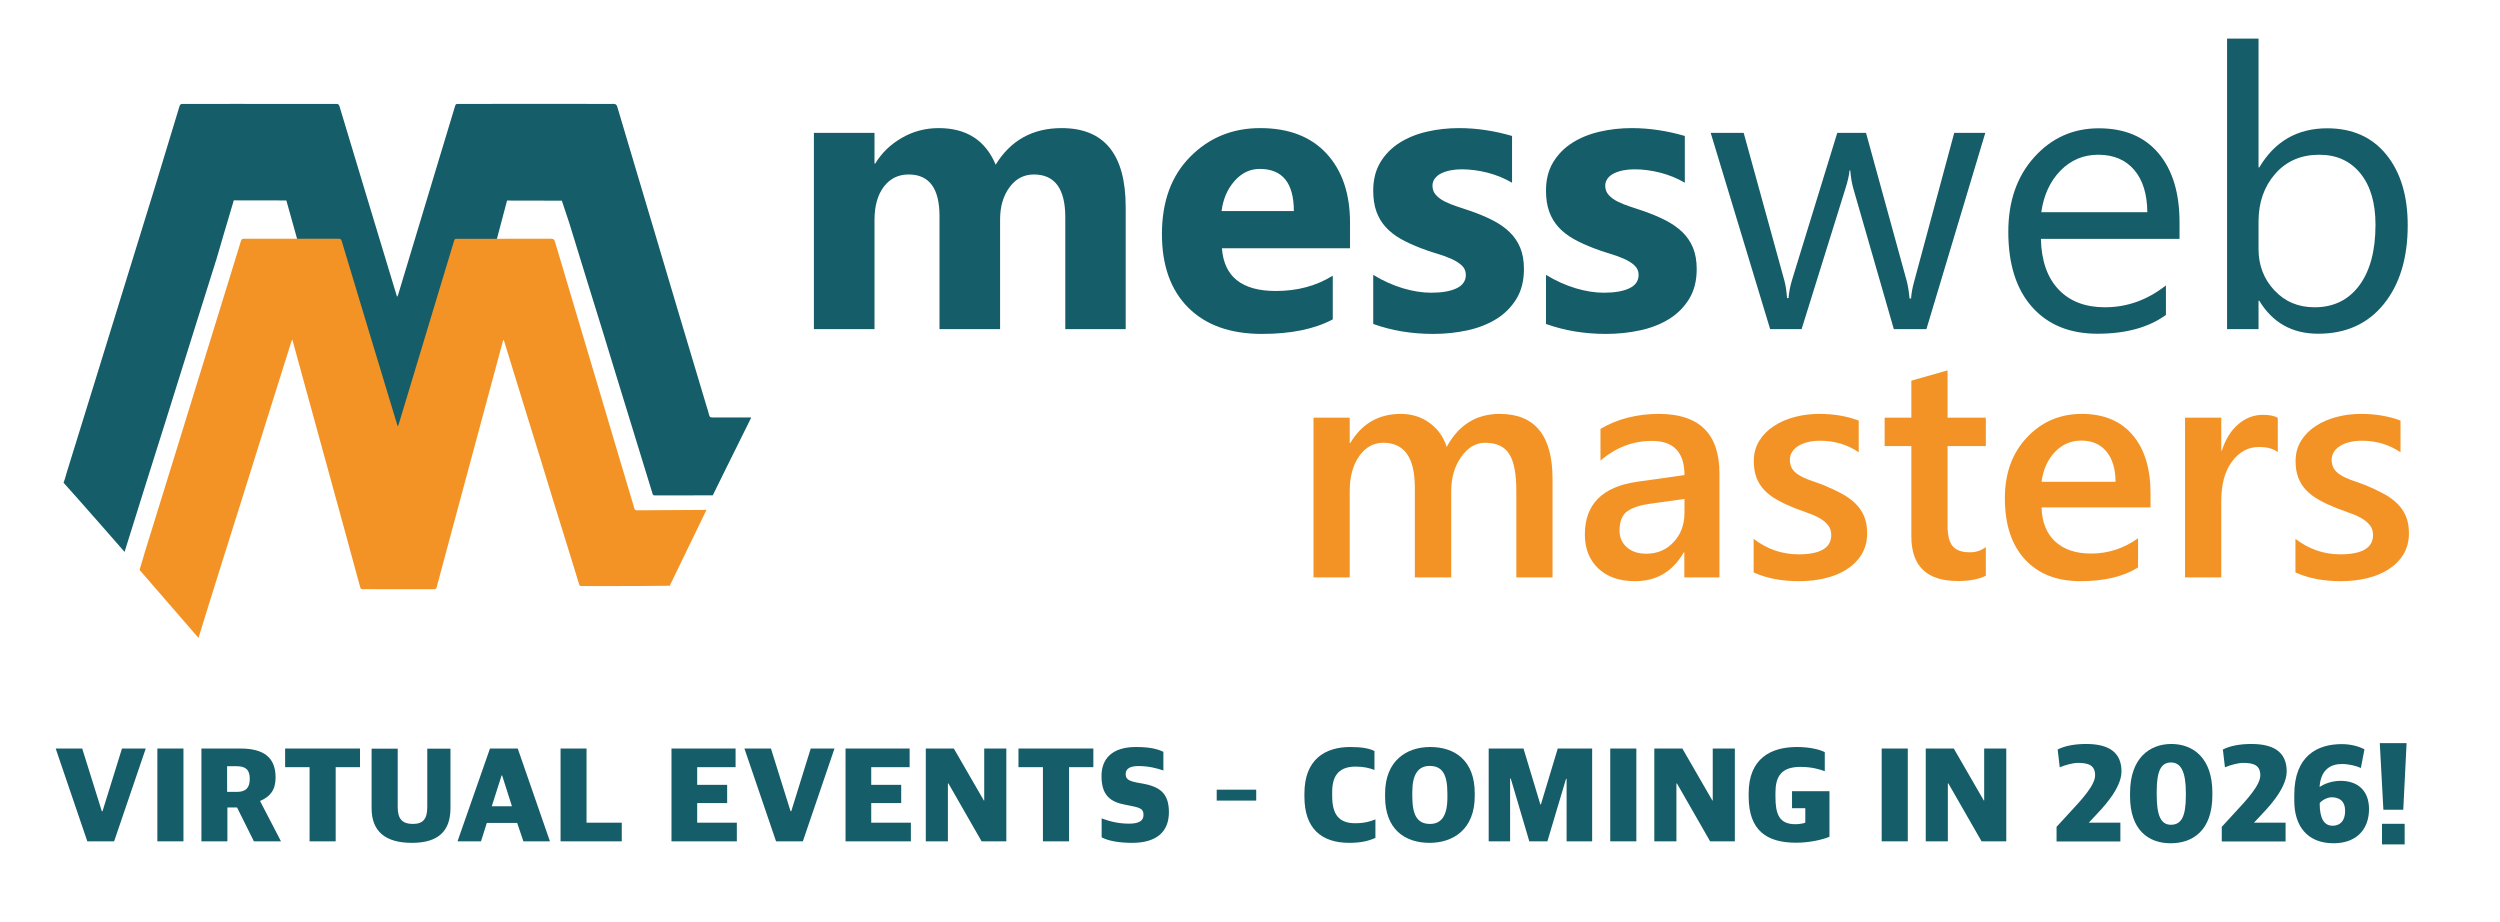 <?xml version="1.0" encoding="UTF-8" standalone="no"?>
<!DOCTYPE svg PUBLIC "-//W3C//DTD SVG 1.1//EN" "http://www.w3.org/Graphics/SVG/1.1/DTD/svg11.dtd">
<svg width="100%" height="100%" viewBox="0 0 1220 450" version="1.1" xmlns="http://www.w3.org/2000/svg" xmlns:xlink="http://www.w3.org/1999/xlink" xml:space="preserve" xmlns:serif="http://www.serif.com/" style="fill-rule:evenodd;clip-rule:evenodd;stroke-linejoin:round;stroke-miterlimit:2;">
    <g transform="matrix(1,0,0,1,0,-500)">
        <g id="Messweb-Banner-VIRTUAL-EVENTS---COMING-IN-2026-" serif:id="Messweb-Banner-VIRTUAL EVENTS – COMING IN 2026!" transform="matrix(0.678,0,0,1,0,0)">
            <rect x="0" y="500" width="1800" height="450" style="fill:none;"/>
            <g id="messwebmasters-verktor" transform="matrix(1.802,0,0,1.221,-17.907,442.805)">
                <g transform="matrix(1,0,0,1,294.414,142.09)">
                    <path d="M0,71.604C-0.694,71.607 -1.032,71.392 -1.205,70.698C-1.516,69.45 -1.928,68.227 -2.296,66.994C-4.704,58.908 -11.241,37.154 -13.645,29.067C-16.479,19.536 -19.301,10.002 -22.135,0.472C-25.001,-9.165 -27.874,-18.798 -30.745,-28.433C-33.139,-36.466 -35.549,-44.494 -37.908,-52.537C-38.171,-53.433 -38.555,-53.724 -39.493,-53.722C-42.968,-53.712 -46.442,-53.713 -49.917,-53.709L-49.917,-53.722L-87.999,-53.722L-87.999,-53.699C-91.643,-53.7 -95.288,-53.7 -98.933,-53.7C-99.865,-53.7 -100.796,-53.687 -101.728,-53.704C-102.242,-53.714 -102.507,-53.516 -102.662,-53.001C-104.743,-46.075 -106.849,-39.157 -108.939,-32.233C-112.011,-22.058 -115.074,-11.881 -118.141,-1.705C-120.489,6.085 -122.834,13.875 -125.188,21.662C-125.348,22.194 -125.439,22.763 -125.885,23.383C-126.2,22.346 -126.47,21.465 -126.737,20.583C-130.378,8.548 -134.023,-3.485 -137.658,-15.522C-141.412,-27.951 -145.161,-40.383 -148.893,-52.819C-149.094,-53.487 -149.416,-53.714 -150.111,-53.713C-162.341,-53.696 -174.57,-53.696 -186.8,-53.713L-186.8,-53.722L-192.735,-53.722L-192.735,-53.707C-199.011,-53.707 -205.286,-53.709 -211.562,-53.718C-212.271,-53.719 -212.573,-53.461 -212.771,-52.807C-214.259,-47.905 -221.137,-25.195 -222.647,-20.3C-226.765,-6.951 -230.886,6.398 -235.005,19.747C-238.389,30.714 -241.77,41.682 -245.156,52.649C-249.342,66.207 -253.522,79.767 -257.732,93.317C-258.184,94.771 -258.532,96.263 -259.09,97.683C-257.451,99.519 -255.813,101.356 -254.174,103.192C-247.656,110.541 -241.182,117.928 -234.722,125.328C-233.569,121.64 -232.419,117.951 -231.266,114.263C-229.395,108.277 -227.526,102.29 -225.646,96.306C-223.24,88.651 -220.815,81.001 -218.413,73.344C-214.634,61.294 -210.873,49.238 -207.095,37.188C-204.046,27.465 -200.981,17.748 -197.929,8.026C-197.75,7.455 -192.885,-9.361 -191.098,-15.169L-170.101,-15.135C-168.436,-9.046 -164.662,4.202 -162.993,10.29C-160.452,19.562 -157.903,28.832 -155.358,38.103C-152.915,47.006 -150.467,55.907 -148.029,64.811C-145.764,73.08 -143.502,81.35 -141.265,89.627C-141.093,90.267 -140.735,90.355 -140.193,90.354C-130.438,90.349 -120.683,90.345 -110.928,90.362C-110.291,90.363 -110.012,90.141 -109.85,89.528C-108.443,84.205 -107.01,78.888 -105.58,73.571C-101.915,59.948 -98.247,46.325 -94.581,32.703C-90.931,19.143 -85.603,-1.531 -81.952,-15.09L-60.064,-15.046C-59.865,-14.401 -57.266,-6.686 -57.068,-6.041C-54.62,1.919 -52.179,9.881 -49.725,17.839C-47.756,24.225 -45.763,30.604 -43.797,36.992C-42.136,42.384 -40.51,47.787 -38.846,53.179C-36.535,60.664 -30.072,81.81 -27.755,89.293C-26.451,93.506 -25.165,97.724 -23.872,101.941C-23.731,102.4 -23.612,102.762 -22.959,102.759C-15.231,102.728 -7.504,102.731 0.223,102.726C0.229,102.726 10.432,81.945 15.606,71.594C10.404,71.592 5.202,71.584 0,71.604" style="fill:rgb(21,93,104);fill-rule:nonzero;"/>
                </g>
                <g transform="matrix(1,0,0,1,264.438,193.258)">
                    <path d="M0,57.542C-0.675,57.545 -1.003,57.336 -1.171,56.661C-1.473,55.448 -1.874,54.26 -2.232,53.06C-4.573,45.201 -6.917,37.342 -9.254,29.481C-12.008,20.216 -14.752,10.948 -17.507,1.683C-20.293,-7.684 -23.086,-17.049 -25.877,-26.415C-28.204,-34.224 -30.547,-42.028 -32.84,-49.846C-33.095,-50.717 -33.469,-51 -34.38,-50.998C-46.074,-50.966 -57.768,-50.977 -69.461,-50.977C-70.367,-50.977 -71.273,-50.964 -72.178,-50.981C-72.678,-50.99 -72.936,-50.798 -73.087,-50.297C-75.109,-43.564 -77.157,-36.839 -79.188,-30.109C-82.174,-20.218 -85.152,-10.325 -88.134,-0.433C-90.416,7.139 -92.695,14.712 -94.983,22.282C-95.139,22.799 -95.227,23.353 -95.661,23.955C-95.968,22.947 -96.23,22.091 -96.489,21.233C-100.029,9.534 -103.572,-2.163 -107.106,-13.864C-110.755,-25.947 -114.399,-38.031 -118.027,-50.12C-118.222,-50.769 -118.535,-50.991 -119.211,-50.99C-131.837,-50.972 -144.463,-50.971 -157.089,-50.99C-157.778,-50.992 -158.072,-50.741 -158.265,-50.105C-159.711,-45.34 -161.185,-40.584 -162.653,-35.826C-166.656,-22.849 -170.661,-9.873 -174.666,3.104C-177.955,13.765 -181.242,24.427 -184.534,35.088C-188.603,48.267 -192.666,61.449 -196.759,74.621C-197.135,75.831 -198.255,79.874 -198.769,81.349C-197.064,83.307 -181.346,101.418 -175.221,108.542C-174.061,104.855 -172.107,98.423 -171.031,94.982C-169.212,89.163 -167.396,83.343 -165.568,77.526C-163.229,70.085 -160.872,62.649 -158.537,55.205C-154.863,43.491 -151.207,31.772 -147.534,20.058C-144.571,10.607 -141.592,1.16 -138.625,-8.29C-138.38,-9.069 -138.202,-9.869 -137.787,-10.729C-137.681,-10.422 -137.603,-10.233 -137.549,-10.037C-135.61,-2.949 -133.676,4.14 -131.734,11.227C-129.263,20.241 -126.786,29.252 -124.312,38.264C-121.936,46.918 -119.558,55.571 -117.187,64.227C-114.986,72.265 -112.786,80.304 -110.612,88.35C-110.444,88.972 -110.097,89.058 -109.57,89.057C-100.087,89.052 -90.604,89.048 -81.121,89.064C-80.503,89.065 -80.231,88.85 -80.074,88.254C-78.706,83.079 -77.313,77.911 -75.923,72.742C-72.36,59.499 -68.795,46.257 -65.231,33.015C-61.68,19.823 -58.13,6.632 -54.578,-6.559C-54.227,-7.865 -53.866,-9.168 -53.496,-10.524C-53.19,-10.384 -53.183,-10.208 -53.139,-10.064C-52.577,-8.259 -52.02,-6.454 -51.465,-4.647C-49.085,3.09 -46.712,10.83 -44.327,18.565C-42.412,24.774 -40.476,30.975 -38.564,37.184C-36.95,42.426 -35.369,47.678 -33.751,52.919C-31.505,60.195 -29.233,67.463 -26.981,74.737C-25.713,78.833 -24.462,82.933 -23.206,87.032C-23.069,87.478 -22.953,87.83 -22.318,87.828C-14.806,87.797 -7.295,87.8 0.217,87.796C0.608,87.795 9.796,87.695 13.009,87.688C17.517,78.293 27.333,58.097 27.687,57.372C21.01,57.397 4.809,57.523 0,57.542" style="fill:rgb(243,147,37);fill-rule:nonzero;"/>
                </g>
                <g transform="matrix(1,0,0,1,630.061,212.267)">
                    <path d="M0,65.358L-14.468,65.358L-14.468,30.559C-14.468,23.865 -15.415,19.022 -17.306,16.028C-19.199,13.035 -22.388,11.538 -26.879,11.538C-30.663,11.538 -33.875,13.43 -36.515,17.213C-39.155,20.996 -40.474,25.529 -40.474,30.808L-40.474,65.358L-55.005,65.358L-55.005,29.374C-55.005,17.484 -59.205,11.538 -67.603,11.538C-71.511,11.538 -74.723,13.326 -77.238,16.901C-79.754,20.478 -81.011,25.113 -81.011,30.808L-81.011,65.358L-95.479,65.358L-95.479,1.497L-81.011,1.497L-81.011,11.6L-80.761,11.6C-76.147,3.867 -69.432,0 -60.618,0C-56.211,0 -52.355,1.217 -49.049,3.649C-45.744,6.081 -43.489,9.272 -42.283,13.222C-37.543,4.408 -30.476,0 -21.079,0C-7.026,0 0,8.669 0,26.007L0,65.358Z" style="fill:rgb(243,147,37);fill-rule:nonzero;"/>
                </g>
                <g transform="matrix(1,0,0,1,682.76,245.132)">
                    <path d="M0,1.124L-13.407,2.995C-17.565,3.536 -20.694,4.544 -22.794,6.019C-24.894,7.496 -25.943,10.084 -25.943,13.783C-25.943,16.487 -24.976,18.701 -23.043,20.425C-21.11,22.151 -18.521,23.013 -15.279,23.013C-10.872,23.013 -7.225,21.465 -4.334,18.368C-1.445,15.271 0,11.373 0,6.674L0,1.124ZM13.97,32.493L-0.062,32.493L-0.062,22.514L-0.312,22.514C-4.718,30.165 -11.184,33.989 -19.706,33.989C-25.985,33.989 -30.9,32.285 -34.456,28.876C-38.01,25.468 -39.788,20.956 -39.788,15.343C-39.788,3.286 -32.846,-3.741 -18.958,-5.736L0,-8.418C0,-17.523 -4.324,-22.075 -12.971,-22.075C-20.579,-22.075 -27.44,-19.456 -33.552,-14.218L-33.552,-26.878C-26.816,-30.869 -19.041,-32.865 -10.227,-32.865C5.903,-32.865 13.97,-24.923 13.97,-9.042L13.97,32.493Z" style="fill:rgb(243,147,37);fill-rule:nonzero;"/>
                </g>
                <g transform="matrix(1,0,0,1,710.386,215.76)">
                    <path d="M0,59.87L0,46.461C5.404,50.578 11.371,52.635 17.899,52.635C26.629,52.635 30.995,50.058 30.995,44.903C30.995,43.447 30.621,42.211 29.873,41.192C29.124,40.174 28.116,39.269 26.847,38.479C25.58,37.69 24.083,36.982 22.357,36.359C20.632,35.735 18.71,35.028 16.589,34.239C13.97,33.199 11.61,32.097 9.51,30.933C7.41,29.769 5.665,28.449 4.272,26.973C2.878,25.498 1.829,23.823 1.123,21.953C0.415,20.081 0.062,17.899 0.062,15.404C0.062,12.328 0.79,9.615 2.246,7.266C3.7,4.917 5.654,2.942 8.108,1.341C10.56,-0.259 13.346,-1.465 16.464,-2.276C19.583,-3.087 22.804,-3.492 26.131,-3.492C32.033,-3.492 37.314,-2.598 41.971,-0.81L41.971,11.849C37.481,8.773 32.325,7.235 26.505,7.235C24.675,7.235 23.022,7.422 21.546,7.796C20.07,8.17 18.813,8.691 17.774,9.355C16.735,10.02 15.924,10.821 15.341,11.756C14.758,12.691 14.469,13.721 14.469,14.843C14.469,16.215 14.758,17.379 15.341,18.335C15.924,19.292 16.786,20.134 17.93,20.861C19.072,21.589 20.445,22.255 22.045,22.856C23.646,23.46 25.486,24.115 27.565,24.821C30.309,25.943 32.772,27.088 34.955,28.252C37.138,29.415 38.998,30.736 40.537,32.211C42.075,33.688 43.26,35.392 44.091,37.325C44.923,39.259 45.338,41.556 45.338,44.216C45.338,47.459 44.59,50.287 43.094,52.698C41.597,55.109 39.601,57.105 37.107,58.685C34.612,60.266 31.733,61.439 28.469,62.209C25.205,62.977 21.765,63.362 18.148,63.362C11.163,63.362 5.114,62.198 0,59.87" style="fill:rgb(243,147,37);fill-rule:nonzero;"/>
                </g>
                <g transform="matrix(1,0,0,1,803.123,196.989)">
                    <path d="M0,79.95C-2.828,81.363 -6.548,82.071 -11.163,82.071C-23.554,82.071 -29.748,76.126 -29.748,64.235L-29.748,28.126L-40.412,28.126L-40.412,16.775L-29.748,16.775L-29.748,1.995L-15.28,-2.121L-15.28,16.775L0,16.775L0,28.126L-15.28,28.126L-15.28,60.056C-15.28,63.84 -14.594,66.542 -13.222,68.163C-11.849,69.785 -9.564,70.595 -6.361,70.595C-3.909,70.595 -1.789,69.889 0,68.475L0,79.95Z" style="fill:rgb(243,147,37);fill-rule:nonzero;"/>
                </g>
                <g transform="matrix(1,0,0,1,854.946,251.993)">
                    <path d="M0,-12.597C-0.041,-17.794 -1.267,-21.836 -3.679,-24.727C-6.09,-27.616 -9.416,-29.061 -13.657,-29.061C-17.815,-29.061 -21.338,-27.542 -24.227,-24.509C-27.118,-21.473 -28.896,-17.502 -29.559,-12.597L0,-12.597ZM13.97,-2.369L-29.559,-2.369C-29.395,3.535 -27.574,8.087 -24.102,11.289C-20.632,14.49 -15.861,16.09 -9.791,16.09C-2.973,16.09 3.285,14.054 8.981,9.979L8.981,21.641C3.16,25.3 -4.531,27.129 -14.093,27.129C-23.49,27.129 -30.859,24.229 -36.201,18.429C-41.545,12.629 -44.216,4.47 -44.216,-6.049C-44.216,-15.985 -41.275,-24.082 -35.39,-30.34C-29.508,-36.596 -22.201,-39.726 -13.47,-39.726C-4.739,-39.726 2.017,-36.919 6.798,-31.306C11.578,-25.693 13.97,-17.898 13.97,-7.919L13.97,-2.369Z" style="fill:rgb(243,147,37);fill-rule:nonzero;"/>
                </g>
                <g transform="matrix(1,0,0,1,919.742,262.72)">
                    <path d="M0,-35.173C-1.747,-36.545 -4.262,-37.231 -7.546,-37.231C-11.829,-37.231 -15.403,-35.298 -18.273,-31.431C-21.141,-27.564 -22.576,-22.304 -22.576,-15.653L-22.576,14.905L-37.045,14.905L-37.045,-48.955L-22.576,-48.955L-22.576,-35.797L-22.326,-35.797C-20.914,-40.287 -18.741,-43.789 -15.809,-46.305C-12.878,-48.82 -9.604,-50.078 -5.987,-50.078C-3.367,-50.078 -1.372,-49.683 0,-48.893L0,-35.173Z" style="fill:rgb(243,147,37);fill-rule:nonzero;"/>
                </g>
                <g transform="matrix(1,0,0,1,926.79,215.76)">
                    <path d="M0,59.87L0,46.461C5.404,50.578 11.371,52.635 17.899,52.635C26.629,52.635 30.995,50.058 30.995,44.903C30.995,43.447 30.621,42.211 29.873,41.192C29.124,40.174 28.116,39.269 26.847,38.479C25.58,37.69 24.083,36.982 22.357,36.359C20.632,35.735 18.71,35.028 16.589,34.239C13.97,33.199 11.61,32.097 9.51,30.933C7.41,29.769 5.665,28.449 4.272,26.973C2.878,25.498 1.829,23.823 1.123,21.953C0.415,20.081 0.062,17.899 0.062,15.404C0.062,12.328 0.79,9.615 2.246,7.266C3.7,4.917 5.654,2.942 8.108,1.341C10.561,-0.259 13.346,-1.465 16.464,-2.276C19.583,-3.087 22.804,-3.492 26.131,-3.492C32.033,-3.492 37.314,-2.598 41.971,-0.81L41.971,11.849C37.481,8.773 32.325,7.235 26.506,7.235C24.675,7.235 23.022,7.422 21.546,7.796C20.071,8.17 18.813,8.691 17.774,9.355C16.735,10.02 15.924,10.821 15.341,11.756C14.758,12.691 14.469,13.721 14.469,14.843C14.469,16.215 14.758,17.379 15.341,18.335C15.924,19.292 16.786,20.134 17.93,20.861C19.072,21.589 20.445,22.255 22.045,22.856C23.646,23.46 25.486,24.115 27.565,24.821C30.309,25.943 32.772,27.088 34.955,28.252C37.138,29.415 38.998,30.736 40.537,32.211C42.075,33.688 43.26,35.392 44.091,37.325C44.923,39.259 45.338,41.556 45.338,44.216C45.338,47.459 44.59,50.287 43.094,52.698C41.597,55.109 39.601,57.105 37.107,58.685C34.612,60.266 31.733,61.439 28.469,62.209C25.206,62.977 21.765,63.362 18.148,63.362C11.163,63.362 5.114,62.198 0,59.87" style="fill:rgb(243,147,37);fill-rule:nonzero;"/>
                </g>
                <g transform="matrix(1,0,0,1,459.564,98.043)">
                    <path d="M0,80.342L-24.125,80.342L-24.125,35.614C-24.125,24.229 -28.312,18.535 -36.686,18.535C-40.669,18.535 -43.911,20.246 -46.413,23.666C-48.915,27.088 -50.165,31.351 -50.165,36.457L-50.165,80.342L-74.367,80.342L-74.367,35.154C-74.367,24.075 -78.479,18.535 -86.698,18.535C-90.834,18.535 -94.141,20.17 -96.617,23.436C-99.094,26.705 -100.331,31.147 -100.331,36.763L-100.331,80.342L-124.533,80.342L-124.533,1.915L-100.331,1.915L-100.331,14.169L-100.025,14.169C-97.523,9.983 -94.013,6.575 -89.494,3.945C-84.976,1.315 -80.035,0 -74.674,0C-63.595,0 -56.013,4.877 -51.927,14.629C-45.953,4.877 -37.172,0 -25.58,0C-8.527,0 0,10.519 0,31.555L0,80.342Z" style="fill:rgb(21,93,104);fill-rule:nonzero;"/>
                </g>
                <g transform="matrix(1,0,0,1,526.732,147.136)">
                    <path d="M0,-15.93C0,-27.162 -4.546,-32.78 -13.632,-32.78C-17.513,-32.78 -20.871,-31.171 -23.705,-27.954C-26.538,-24.738 -28.261,-20.729 -28.874,-15.93L0,-15.93ZM22.44,-1.072L-28.721,-1.072C-27.905,10.315 -20.73,16.007 -7.2,16.007C1.429,16.007 9.011,13.966 15.547,9.881L15.547,27.342C8.296,31.224 -1.124,33.163 -12.713,33.163C-25.377,33.163 -35.206,29.653 -42.201,22.633C-49.197,15.612 -52.693,5.821 -52.693,-6.74C-52.693,-19.76 -48.916,-30.073 -41.358,-37.681C-33.802,-45.289 -24.508,-49.093 -13.48,-49.093C-2.043,-49.093 6.803,-45.697 13.058,-38.907C19.312,-32.116 22.44,-22.9 22.44,-11.258L22.44,-1.072Z" style="fill:rgb(21,93,104);fill-rule:nonzero;"/>
                </g>
                <g transform="matrix(1,0,0,1,558.439,102.025)">
                    <path d="M0,74.292L0,54.685C3.982,57.086 7.952,58.873 11.91,60.046C15.866,61.222 19.607,61.808 23.13,61.808C27.419,61.808 30.801,61.222 33.278,60.046C35.754,58.873 36.992,57.086 36.992,54.685C36.992,53.153 36.431,51.878 35.308,50.856C34.184,49.835 32.742,48.941 30.98,48.175C29.219,47.409 27.291,46.72 25.198,46.107C23.104,45.495 21.087,44.805 19.147,44.04C16.032,42.865 13.288,41.602 10.914,40.248C8.54,38.896 6.549,37.326 4.94,35.538C3.332,33.751 2.106,31.684 1.264,29.334C0.422,26.986 0,24.203 0,20.986C0,16.595 0.958,12.817 2.872,9.651C4.787,6.486 7.34,3.895 10.531,1.877C13.722,-0.139 17.373,-1.62 21.483,-2.565C25.593,-3.509 29.87,-3.982 34.313,-3.982C37.783,-3.982 41.307,-3.714 44.881,-3.178C48.455,-2.642 51.978,-1.863 55.45,-0.842L55.45,17.846C52.387,16.059 49.105,14.719 45.609,13.825C42.111,12.932 38.678,12.485 35.308,12.485C33.725,12.485 32.231,12.626 30.827,12.906C29.422,13.187 28.185,13.595 27.112,14.131C26.04,14.667 25.198,15.357 24.585,16.199C23.973,17.042 23.666,17.999 23.666,19.071C23.666,20.501 24.126,21.727 25.045,22.748C25.964,23.77 27.163,24.65 28.645,25.39C30.125,26.131 31.771,26.795 33.584,27.381C35.396,27.969 37.196,28.568 38.984,29.181C42.201,30.305 45.111,31.53 47.715,32.857C50.319,34.186 52.552,35.743 54.417,37.529C56.28,39.317 57.71,41.41 58.706,43.81C59.701,46.21 60.199,49.069 60.199,52.388C60.199,57.034 59.19,61.004 57.174,64.297C55.156,67.59 52.476,70.271 49.132,72.339C45.787,74.407 41.933,75.914 37.567,76.858C33.201,77.802 28.67,78.274 23.973,78.274C15.343,78.274 7.353,76.946 0,74.292" style="fill:rgb(21,93,104);fill-rule:nonzero;"/>
                </g>
                <g transform="matrix(1,0,0,1,627.446,102.025)">
                    <path d="M0,74.292L0,54.685C3.982,57.086 7.952,58.873 11.91,60.046C15.866,61.222 19.607,61.808 23.13,61.808C27.419,61.808 30.801,61.222 33.278,60.046C35.754,58.873 36.992,57.086 36.992,54.685C36.992,53.153 36.431,51.878 35.308,50.856C34.184,49.835 32.742,48.941 30.98,48.175C29.219,47.409 27.291,46.72 25.198,46.107C23.104,45.495 21.087,44.805 19.147,44.04C16.032,42.865 13.288,41.602 10.914,40.248C8.54,38.896 6.549,37.326 4.94,35.538C3.332,33.751 2.106,31.684 1.264,29.334C0.422,26.986 0,24.203 0,20.986C0,16.595 0.958,12.817 2.872,9.651C4.787,6.486 7.34,3.895 10.531,1.877C13.722,-0.139 17.373,-1.62 21.483,-2.565C25.593,-3.509 29.87,-3.982 34.313,-3.982C37.783,-3.982 41.307,-3.714 44.881,-3.178C48.455,-2.642 51.978,-1.863 55.45,-0.842L55.45,17.846C52.387,16.059 49.105,14.719 45.609,13.825C42.111,12.932 38.678,12.485 35.308,12.485C33.725,12.485 32.231,12.626 30.827,12.906C29.422,13.187 28.185,13.595 27.112,14.131C26.04,14.667 25.198,15.357 24.585,16.199C23.973,17.042 23.666,17.999 23.666,19.071C23.666,20.501 24.126,21.727 25.045,22.748C25.964,23.77 27.163,24.65 28.645,25.39C30.125,26.131 31.771,26.795 33.584,27.381C35.396,27.969 37.196,28.568 38.984,29.181C42.201,30.305 45.111,31.53 47.715,32.857C50.319,34.186 52.552,35.743 54.417,37.529C56.28,39.317 57.71,41.41 58.706,43.81C59.701,46.21 60.199,49.069 60.199,52.388C60.199,57.034 59.19,61.004 57.174,64.297C55.156,67.59 52.476,70.271 49.132,72.339C45.787,74.407 41.933,75.914 37.567,76.858C33.201,77.802 28.67,78.274 23.973,78.274C15.343,78.274 7.353,76.946 0,74.292" style="fill:rgb(21,93,104);fill-rule:nonzero;"/>
                </g>
                <g transform="matrix(1,0,0,1,802.912,178.385)">
                    <path d="M0,-78.427L-23.513,0L-36.533,0L-52.693,-56.139C-53.306,-58.284 -53.715,-60.708 -53.919,-63.415L-54.226,-63.415C-54.378,-61.577 -54.914,-59.203 -55.833,-56.293L-73.372,0L-85.933,0L-109.676,-78.427L-96.502,-78.427L-80.266,-19.453C-79.756,-17.665 -79.397,-15.318 -79.193,-12.407L-78.58,-12.407C-78.427,-14.654 -77.968,-17.053 -77.202,-19.607L-59.127,-78.427L-47.639,-78.427L-31.401,-19.3C-30.892,-17.41 -30.509,-15.061 -30.253,-12.254L-29.64,-12.254C-29.538,-14.245 -29.104,-16.593 -28.338,-19.3L-12.407,-78.427L0,-78.427Z" style="fill:rgb(21,93,104);fill-rule:nonzero;"/>
                </g>
                <g transform="matrix(1,0,0,1,867.63,146.678)">
                    <path d="M0,-15.012C-0.052,-22.262 -1.8,-27.904 -5.247,-31.938C-8.693,-35.971 -13.48,-37.989 -19.607,-37.989C-25.531,-37.989 -30.56,-35.869 -34.695,-31.632C-38.831,-27.393 -41.385,-21.854 -42.354,-15.012L0,-15.012ZM12.866,-4.366L-42.507,-4.366C-42.304,4.365 -39.955,11.105 -35.461,15.853C-30.969,20.602 -24.79,22.976 -16.927,22.976C-8.094,22.976 0.024,20.066 7.429,14.245L7.429,26.04C0.536,31.044 -8.578,33.546 -19.913,33.546C-30.994,33.546 -39.7,29.984 -46.03,22.861C-52.362,15.738 -55.527,5.718 -55.527,-7.2C-55.527,-19.403 -52.069,-29.346 -45.149,-37.032C-38.231,-44.716 -29.641,-48.558 -19.377,-48.558C-9.114,-48.558 -1.176,-45.239 4.441,-38.601C10.058,-31.963 12.866,-22.747 12.866,-10.953L12.866,-4.366Z" style="fill:rgb(21,93,104);fill-rule:nonzero;"/>
                </g>
                <g transform="matrix(1,0,0,1,912.051,107.081)">
                    <path d="M0,28.338L0,39.29C0,45.775 2.106,51.276 6.318,55.795C10.531,60.314 15.879,62.573 22.364,62.573C29.972,62.573 35.933,59.663 40.247,53.842C44.562,48.021 46.719,39.929 46.719,29.563C46.719,20.832 44.701,13.991 40.669,9.038C36.635,4.086 31.172,1.609 24.278,1.609C16.977,1.609 11.105,4.149 6.663,9.229C2.221,14.31 0,20.679 0,28.338M0.307,59.969L0,59.969L0,71.304L-12.561,71.304L-12.561,-44.805L0,-44.805L0,6.663L0.307,6.663C6.483,-3.753 15.521,-8.961 27.419,-8.961C37.478,-8.961 45.353,-5.45 51.047,1.57C56.739,8.591 59.586,17.998 59.586,29.793C59.586,42.916 56.395,53.421 50.013,61.31C43.629,69.198 34.898,73.143 23.819,73.143C13.453,73.143 5.616,68.752 0.307,59.969" style="fill:rgb(21,93,104);fill-rule:nonzero;"/>
                </g>
            </g>
            <g id="Text-Kurven" serif:id="Text Kurven" transform="matrix(6.214,0,0,4.212,-128.363,86.424)">
                <path d="M30.771,195.666L33.875,195.666L37.539,184.914L34.787,184.914L32.531,192.178L32.451,192.178L30.179,184.914L27.107,184.914L30.771,195.666Z" style="fill:rgb(21,93,104);fill-rule:nonzero;"/>
                <rect x="38.883" y="184.914" width="3.024" height="10.752" style="fill:rgb(21,93,104);fill-rule:nonzero;"/>
                <path d="M46.963,189.938L46.963,186.962L48.051,186.962C49.155,186.962 49.587,187.41 49.587,188.418C49.587,189.426 49.171,189.938 48.099,189.938L46.963,189.938ZM43.987,195.666L46.995,195.666L46.995,191.746L48.115,191.746L50.067,195.666L53.203,195.666L50.803,191.042L50.803,190.978C51.923,190.498 52.579,189.746 52.579,188.274C52.579,185.954 51.219,184.914 48.499,184.914L43.987,184.914L43.987,195.666Z" style="fill:rgb(21,93,104);fill-rule:nonzero;"/>
                <path d="M56.515,195.666L59.539,195.666L59.539,187.074L62.355,187.074L62.355,184.914L53.683,184.914L53.683,187.074L56.515,187.074L56.515,195.666Z" style="fill:rgb(21,93,104);fill-rule:nonzero;"/>
                <path d="M68.371,195.842C71.427,195.842 72.835,194.482 72.835,191.81L72.835,184.93L70.147,184.93L70.147,191.698C70.147,193.09 69.651,193.65 68.467,193.65C67.283,193.65 66.723,193.09 66.723,191.714L66.723,184.93L63.699,184.93L63.699,191.826C63.699,194.498 65.267,195.842 68.371,195.842Z" style="fill:rgb(21,93,104);fill-rule:nonzero;"/>
                <path d="M78.755,188.034L78.819,188.034L79.955,191.602L77.619,191.602L78.755,188.034ZM73.651,195.666L76.371,195.666L77.043,193.538L80.563,193.538L81.283,195.666L84.355,195.666L80.627,184.914L77.411,184.914L73.651,195.666Z" style="fill:rgb(21,93,104);fill-rule:nonzero;"/>
                <path d="M85.587,195.666L92.675,195.666L92.675,193.506L88.595,193.506L88.595,184.914L85.587,184.914L85.587,195.666Z" style="fill:rgb(21,93,104);fill-rule:nonzero;"/>
                <path d="M98.435,195.666L106.003,195.666L106.003,193.506L101.411,193.506L101.411,191.234L104.883,191.234L104.883,189.122L101.411,189.122L101.411,187.074L105.859,187.074L105.859,184.914L98.435,184.914L98.435,195.666Z" style="fill:rgb(21,93,104);fill-rule:nonzero;"/>
                <path d="M110.547,195.666L113.651,195.666L117.315,184.914L114.563,184.914L112.307,192.178L112.227,192.178L109.955,184.914L106.883,184.914L110.547,195.666Z" style="fill:rgb(21,93,104);fill-rule:nonzero;"/>
                <path d="M118.595,195.666L126.163,195.666L126.163,193.506L121.571,193.506L121.571,191.234L125.043,191.234L125.043,189.122L121.571,189.122L121.571,187.074L126.019,187.074L126.019,184.914L118.595,184.914L118.595,195.666Z" style="fill:rgb(21,93,104);fill-rule:nonzero;"/>
                <path d="M127.891,195.666L130.451,195.666L130.451,188.962L130.515,188.962L134.355,195.666L137.219,195.666L137.219,184.914L134.659,184.914L134.659,190.93L134.611,190.93L131.139,184.914L127.891,184.914L127.891,195.666Z" style="fill:rgb(21,93,104);fill-rule:nonzero;"/>
                <path d="M141.459,195.666L144.483,195.666L144.483,187.074L147.299,187.074L147.299,184.914L138.627,184.914L138.627,187.074L141.459,187.074L141.459,195.666Z" style="fill:rgb(21,93,104);fill-rule:nonzero;"/>
                <path d="M151.795,195.842C154.579,195.842 156.051,194.594 156.051,192.29C156.051,190.114 155.011,189.362 153.107,188.994L152.307,188.85C151.363,188.658 151.043,188.434 151.043,187.874C151.043,187.25 151.539,186.946 152.515,186.946C153.731,186.946 154.659,187.202 155.411,187.458L155.411,185.298C154.771,184.994 153.939,184.738 152.227,184.738C149.507,184.738 148.243,186.066 148.243,188.098C148.243,190.354 149.283,191.106 150.995,191.426L151.795,191.586C152.835,191.794 153.107,191.986 153.107,192.61C153.107,193.25 152.643,193.618 151.443,193.618C150.195,193.618 149.219,193.362 148.259,193.01L148.259,195.202C149.027,195.618 150.291,195.842 151.795,195.842Z" style="fill:rgb(21,93,104);fill-rule:nonzero;"/>
                <rect x="161.587" y="189.682" width="4.576" height="1.264" style="fill:rgb(21,93,104);fill-rule:nonzero;"/>
                <path d="M176.947,195.842C178.323,195.842 179.235,195.602 179.971,195.266L179.971,193.122C179.427,193.346 178.723,193.57 177.635,193.57C175.651,193.57 174.963,192.45 174.963,190.402L174.963,189.922C174.963,187.858 175.939,187.01 177.667,187.01C178.595,187.01 179.219,187.154 179.859,187.394L179.859,185.202C179.251,184.898 178.403,184.738 177.059,184.738C174.099,184.738 171.747,186.21 171.747,190.13L171.747,190.498C171.747,194.146 173.683,195.842 176.947,195.842Z" style="fill:rgb(21,93,104);fill-rule:nonzero;"/>
                <path d="M186.307,193.65C184.931,193.65 184.243,192.802 184.243,190.482L184.243,189.938C184.243,187.906 184.931,186.93 186.259,186.93C187.667,186.93 188.307,187.842 188.307,190.082L188.307,190.626C188.307,192.674 187.619,193.65 186.307,193.65ZM186.243,195.842C188.995,195.842 191.475,194.258 191.475,190.434L191.475,190.082C191.475,186.322 189.187,184.738 186.323,184.738C183.571,184.738 181.091,186.322 181.091,190.146L181.091,190.498C181.091,194.258 183.363,195.842 186.243,195.842Z" style="fill:rgb(21,93,104);fill-rule:nonzero;"/>
                <path d="M193.091,195.666L195.571,195.666L195.571,188.402L195.651,188.402L197.795,195.666L199.891,195.666L202.051,188.418L202.115,188.418L202.115,195.666L205.075,195.666L205.075,184.914L201.091,184.914L199.139,191.394L199.075,191.394L197.123,184.914L193.091,184.914L193.091,195.666Z" style="fill:rgb(21,93,104);fill-rule:nonzero;"/>
                <rect x="207.171" y="184.914" width="3.024" height="10.752" style="fill:rgb(21,93,104);fill-rule:nonzero;"/>
                <path d="M212.275,195.666L214.835,195.666L214.835,188.962L214.899,188.962L218.739,195.666L221.603,195.666L221.603,184.914L219.043,184.914L219.043,190.93L218.995,190.93L215.523,184.914L212.275,184.914L212.275,195.666Z" style="fill:rgb(21,93,104);fill-rule:nonzero;"/>
                <path d="M228.707,195.826C230.243,195.826 231.763,195.474 232.563,195.138L232.563,189.858L228.227,189.858L228.227,191.826L229.763,191.826L229.763,193.506C229.507,193.602 229.059,193.682 228.611,193.682C226.739,193.682 226.307,192.514 226.307,190.514L226.307,190.034C226.307,188.226 226.915,187.042 229.203,187.042C230.547,187.042 231.427,187.33 232.019,187.538L232.019,185.33C231.427,185.026 230.275,184.738 228.787,184.738C225.811,184.738 223.203,186.034 223.203,190.114L223.203,190.466C223.203,194.418 225.299,195.826 228.707,195.826Z" style="fill:rgb(21,93,104);fill-rule:nonzero;"/>
                <rect x="238.611" y="184.914" width="3.024" height="10.752" style="fill:rgb(21,93,104);fill-rule:nonzero;"/>
                <path d="M243.715,195.666L246.275,195.666L246.275,188.962L246.339,188.962L250.179,195.666L253.043,195.666L253.043,184.914L250.483,184.914L250.483,190.93L250.435,190.93L246.963,184.914L243.715,184.914L243.715,195.666Z" style="fill:rgb(21,93,104);fill-rule:nonzero;"/>
                <path d="M258.867,195.682L266.259,195.682L266.259,193.506L262.595,193.506L263.331,192.722C263.955,192.05 266.387,189.65 266.387,187.57C266.387,185.474 265.075,184.386 262.307,184.386C260.979,184.386 259.843,184.594 258.995,185.026L259.235,187.09C259.827,186.834 260.771,186.578 261.315,186.578C262.547,186.578 263.331,186.834 263.331,188.018C263.331,189.154 261.827,190.786 260.323,192.402L258.867,193.986L258.867,195.682Z" style="fill:rgb(21,93,104);fill-rule:nonzero;"/>
                <path d="M272.083,195.89C274.579,195.89 276.915,194.482 276.915,190.306L276.915,190.018C276.915,186.002 274.675,184.386 272.163,184.386C269.699,184.386 267.379,185.97 267.379,190.082L267.379,190.434C267.379,194.322 269.475,195.89 272.083,195.89ZM272.115,193.746C270.915,193.746 270.467,192.61 270.467,190.258L270.467,189.922C270.467,187.538 270.947,186.53 272.131,186.53C273.267,186.53 273.843,187.602 273.843,190.034L273.843,190.386C273.843,192.802 273.315,193.746 272.115,193.746Z" style="fill:rgb(21,93,104);fill-rule:nonzero;"/>
                <path d="M278.003,195.682L285.395,195.682L285.395,193.506L281.731,193.506L282.467,192.722C283.091,192.05 285.523,189.65 285.523,187.57C285.523,185.474 284.211,184.386 281.443,184.386C280.115,184.386 278.979,184.594 278.131,185.026L278.371,187.09C278.963,186.834 279.907,186.578 280.451,186.578C281.683,186.578 282.467,186.834 282.467,188.018C282.467,189.154 280.963,190.786 279.459,192.402L278.003,193.986L278.003,195.682Z" style="fill:rgb(21,93,104);fill-rule:nonzero;"/>
                <path d="M290.947,195.89C293.747,195.89 295.059,194.13 295.059,191.938C295.059,189.81 293.779,188.658 291.763,188.658C290.707,188.658 289.859,189.026 289.331,189.362C289.475,187.314 290.643,186.706 291.939,186.706C292.739,186.706 293.651,186.946 294.115,187.17L294.531,185.01C294.019,184.722 293.043,184.402 291.907,184.402C289.107,184.402 286.403,185.73 286.403,190.274L286.403,190.978C286.403,193.922 287.939,195.89 290.947,195.89ZM290.851,193.858C289.811,193.858 289.347,192.946 289.347,191.282L289.347,191.234C289.619,190.882 290.259,190.562 290.739,190.562C291.603,190.562 292.291,190.978 292.291,192.146C292.291,193.282 291.715,193.858 290.851,193.858Z" style="fill:rgb(21,93,104);fill-rule:nonzero;"/>
                <path d="M296.563,196.018L299.187,196.018L299.187,193.634L296.563,193.634L296.563,196.018ZM296.723,192.002L299.027,192.002L299.411,184.29L296.307,184.29L296.723,192.002Z" style="fill:rgb(21,93,104);fill-rule:nonzero;"/>
            </g>
        </g>
    </g>
</svg>
